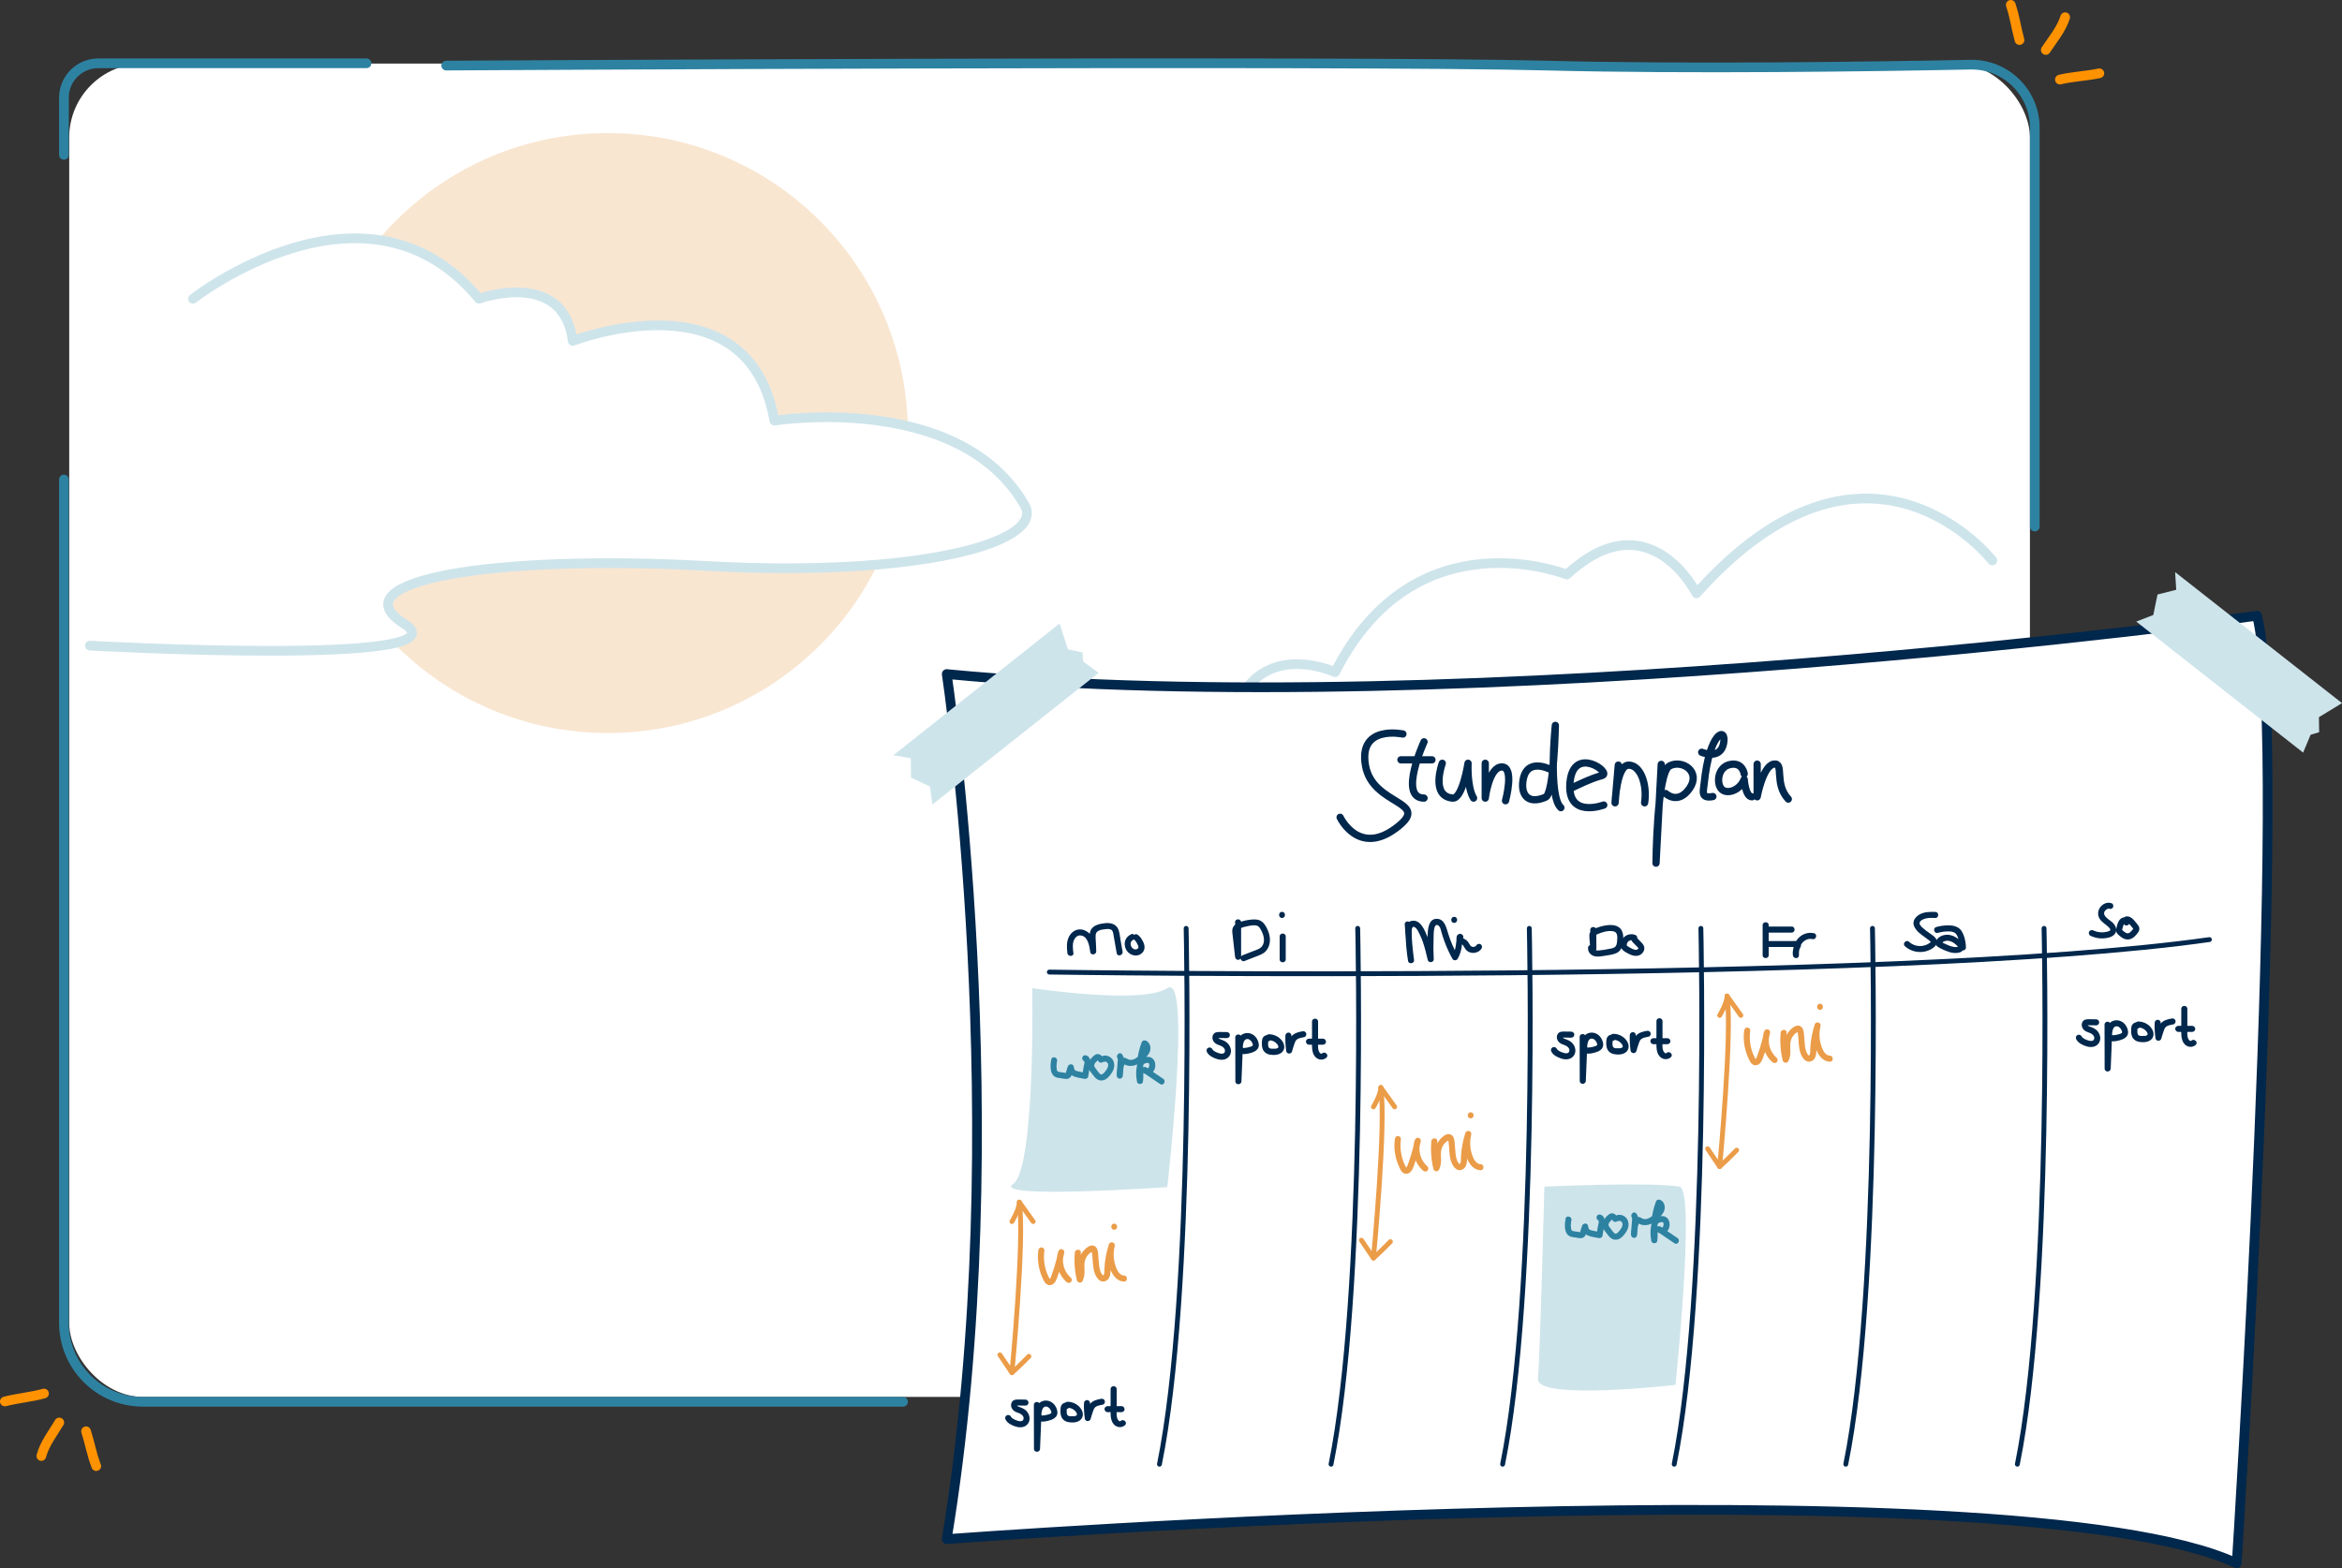 <svg xmlns="http://www.w3.org/2000/svg" id="Ebene_2" data-name="Ebene 2" viewBox="0 0 482.78 323.29"><rect x="0" y="0" width="482.78" height="323.29" fill="#333333" stroke="none"/><g id="Layer_2" data-name="Layer 2"><g><rect x="14.27" y="13.11" width="404.18" height="274.89" rx="15.24" ry="15.24" style="fill: #fff;"></rect><path d="m410.7,115.56s-25.59-32.86-60.99,6.77c0,0-9.75-19.55-26.72-3.87,0,0-31.21-12.56-47.76,20.11,0,0-18.5-8.53-22.04,13.24,0,0-19.89-2.29-22.18,12.12" style="fill: #fff; stroke: #cee4eb; stroke-linecap: round; stroke-linejoin: round; stroke-width: 2px;"></path><g><path d="m91.98,13.52s185.69-1.08,226.8,0c29.12.76,67.49.21,87.4-.19,7.29-.14,13.27,5.73,13.27,13.02v82.21" style="fill: none; stroke: #2e82a1; stroke-linecap: round; stroke-linejoin: round; stroke-width: 2px;"></path><path d="m13.18,98.85v173.88c0,8.98,7.28,16.27,16.27,16.27h156.7" style="fill: none; stroke: #2e82a1; stroke-linecap: round; stroke-linejoin: round; stroke-width: 2px;"></path><path d="m13.18,31.93v-11.79c0-3.92,3.18-7.09,7.09-7.09h55.28" style="fill: none; stroke: #2e82a1; stroke-linecap: round; stroke-linejoin: round; stroke-width: 2px;"></path></g><g><path id="ac6dee0c-74e3-485f-bdf4-d7b171966883" d="m432.76,15.11c-2.69.57-5.44.66-8.13,1.29" style="fill: #fff; stroke: #ff9200; stroke-linecap: round; stroke-linejoin: round; stroke-width: 2px;"></path><path id="f4729932-f2eb-4c0b-a611-5980280ce18b" d="m425.71,3.55c-.77,2.49-2.56,4.58-3.99,6.75" style="fill: #fff; stroke: #ff9200; stroke-linecap: round; stroke-linejoin: round; stroke-width: 2px;"></path><path id="b9f22aa4-f6a3-4bb4-af77-755dc227387d" d="m414.5,1c.88,2.67,1,4.29,1.8,7.26" style="fill: #fff; stroke: #ff9200; stroke-linecap: round; stroke-linejoin: round; stroke-width: 2px;"></path></g><g><path id="ac6dee0c-74e3-485f-bdf4-d7b171966883-2" data-name="ac6dee0c-74e3-485f-bdf4-d7b171966883" d="m1,288.93c2.67-.68,5.4-.89,8.07-1.63" style="fill: #fff; stroke: #ff9200; stroke-linecap: round; stroke-linejoin: round; stroke-width: 2px;"></path><path id="f4729932-f2eb-4c0b-a611-5980280ce18b-2" data-name="f4729932-f2eb-4c0b-a611-5980280ce18b" d="m8.52,300.18c.67-2.52,2.37-4.69,3.7-6.91" style="fill: #fff; stroke: #ff9200; stroke-linecap: round; stroke-linejoin: round; stroke-width: 2px;"></path><path id="b9f22aa4-f6a3-4bb4-af77-755dc227387d-2" data-name="b9f22aa4-f6a3-4bb4-af77-755dc227387d" d="m19.84,302.26c-.99-2.63-1.18-4.24-2.1-7.18" style="fill: #fff; stroke: #ff9200; stroke-linecap: round; stroke-linejoin: round; stroke-width: 2px;"></path></g><circle cx="125.3" cy="89.28" r="61.85" style="fill: #eb9c49; opacity: .25;"></circle><path d="m39.79,61.59s35.76-28.03,58.95,0c0,0,17.4-6.28,19.33,8.7,0,0,36.24-14.01,41.56,16.43,0,0,38.03-6.05,51.58,17.4,4.47,7.73-22.11,14.98-65.6,12.56s-76.35,3.01-62.34,11.89c14.01,8.89-64.75,4.54-64.75,4.54" style="fill: #fff; stroke: #cee4eb; stroke-linecap: round; stroke-linejoin: round; stroke-width: 2px;"></path><g><path d="m195.16,138.96s14.04,93.35,0,178.35c0,0,219.69-16.46,265.91,4.99,0,0,10.92-168.46,4.2-195.35,0,0-162.9,22.35-270.11,12.02Z" style="fill: #fff; stroke: #00274c; stroke-linecap: round; stroke-linejoin: round; stroke-width: 2px;"></path><path d="m317.03,284.25c-.45,4.59,28.35,1.27,28.35,1.27,0,0,4.22-40.32.82-40.88-6.03-1-27.84,0-27.84,0,0,0-.91,35.26-1.33,39.62Z" style="fill: #cee4eb;"></path><path d="m208.83,244.1c-4.65,3.17,31.79.65,31.79.65,0,0,5.12-44.47,0-41.03s-27.84,0-27.84,0c0,0,.7,37.21-3.95,40.38Z" style="fill: #cee4eb;"></path><polygon points="226.48 138.72 192.2 165.87 191.69 162.15 187.8 160.32 187.74 156.33 184.15 155.71 218.42 128.55 220.14 133.86 223.15 134.52 223.27 136.37 226.48 138.72" style="fill: #cee4eb;"></polygon><polygon points="474.77 155.16 440.37 128.15 443.88 126.79 444.75 122.57 448.61 121.59 448.38 117.95 482.78 144.96 478.02 147.86 478.07 150.95 476.3 151.49 474.77 155.16" style="fill: #cee4eb;"></polygon><g><path d="m289.2,151.33s-9.21-1.97-7.72,6.5,13.95,7.22,6.23,12.95c-7.72,5.73-11.46-2.28-11.46-2.28" style="fill: none; stroke: #00274c; stroke-linecap: round; stroke-linejoin: round; stroke-width: 1.5px;"></path><path d="m293.55,152.94s-5.35,11.6,0,11.6" style="fill: none; stroke: #00274c; stroke-linecap: round; stroke-linejoin: round; stroke-width: 1.5px;"></path><line x1="288.79" y1="156.65" x2="295.18" y2="156.65" style="fill: none; stroke: #00274c; stroke-linecap: round; stroke-linejoin: round; stroke-width: 1.5px;"></line><path d="m297.31,157.36s-2.51,6.8,2.15,7.18c2.03.16,3.16-7.18,3.16-7.18,0,0-.25,4.87,1.14,7.18" style="fill: none; stroke: #00274c; stroke-linecap: round; stroke-linejoin: round; stroke-width: 1.5px;"></path><path d="m306.17,157.36v7.18s.76-6.42,3.42-6.42.76,6.96.76,6.96" style="fill: none; stroke: #00274c; stroke-linecap: round; stroke-linejoin: round; stroke-width: 1.5px;"></path><path d="m320.06,158.84s-5.02-2.91-6.03,1.66c-.66,2.98.65,5.54,4.56,3.86,1.77-.76,2.03-14.81,2.03-14.81,0,0-1.52,14.56,1.14,16.96" style="fill: none; stroke: #00274c; stroke-linecap: round; stroke-linejoin: round; stroke-width: 1.5px;"></path><path d="m324.01,162.43s4.06-2.03,6.22-2.54-5.82-6.33-6.58,1.33c-.76,7.66,6.95,4.75,6.95,4.75" style="fill: none; stroke: #00274c; stroke-linecap: round; stroke-linejoin: round; stroke-width: 1.5px;"></path><path d="m333.6,157.74l-.67,7.77s.33-7.68,2.75-7.76,3.92,3.83,3.34,7.76" style="fill: none; stroke: #00274c; stroke-linecap: round; stroke-linejoin: round; stroke-width: 1.5px;"></path><path d="m342.45,157.59l-1.08,20.36s.17-18.6,2.75-20.02c2.59-1.42,6.59,1.13,4.17,4.61-2.42,3.48-4.92,1.06-4.92,1.06" style="fill: none; stroke: #00274c; stroke-linecap: round; stroke-linejoin: round; stroke-width: 1.5px;"></path><path d="m350.79,155.09s3.84,1.67,4.51-1.84-2.92-2.45-4,8.28c-.17,1.64-.75,3.16,1.79,2.69" style="fill: none; stroke: #00274c; stroke-linecap: round; stroke-linejoin: round; stroke-width: 1.5px;"></path><path d="m359.55,159.54s-.33-2.47-2.92-1.92-2.84,3.9-1.75,5.06,3.75.33,4.67-2c0,0,.25,3.59,1.59,3.59" style="fill: none; stroke: #00274c; stroke-linecap: round; stroke-linejoin: round; stroke-width: 1.5px;"></path><path d="m362.22,157.54v6.73s1.17-6.37,3.42-6.73,0,3.99,3,7.2" style="fill: none; stroke: #00274c; stroke-linecap: round; stroke-linejoin: round; stroke-width: 1.5px;"></path></g><path d="m216.31,200.41s173.21,2.65,239.14-6.7" style="fill: none; stroke: #00274c; stroke-linecap: round; stroke-linejoin: round;"></path><path d="m244.51,191.4s1.74,74.7-5.5,110.47" style="fill: none; stroke: #00274c; stroke-linecap: round; stroke-linejoin: round;"></path><path d="m279.88,191.4s1.74,74.7-5.5,110.47" style="fill: none; stroke: #00274c; stroke-linecap: round; stroke-linejoin: round;"></path><path d="m315.25,191.4s1.74,74.7-5.5,110.47" style="fill: none; stroke: #00274c; stroke-linecap: round; stroke-linejoin: round;"></path><path d="m350.62,191.4s1.74,74.7-5.5,110.47" style="fill: none; stroke: #00274c; stroke-linecap: round; stroke-linejoin: round;"></path><path d="m385.99,191.4s1.74,74.7-5.5,110.47" style="fill: none; stroke: #00274c; stroke-linecap: round; stroke-linejoin: round;"></path><path d="m421.36,191.4s1.74,74.7-5.5,110.47" style="fill: none; stroke: #00274c; stroke-linecap: round; stroke-linejoin: round;"></path><g><path d="m221.27,196.48c-.1-.83-.24-1.77.08-2.58.22-.55.69-1.08,1.32-1.05,1.62.07,1.91,2.25,2.08,3.46.1.7,1.25.53,1.23-.17-.02-.58-.04-1.16-.07-1.74s-.1-1.15-.04-1.71c.09-.92,1.28-1.05,2.03-1.13.37-.04.83-.07,1.16.12.4.23.43.8.5,1.2.21,1.21.43,2.42.64,3.64.14.79,1.34.46,1.21-.33s-.27-1.53-.41-2.3c-.12-.71-.18-1.47-.41-2.15-.42-1.24-1.64-1.55-2.83-1.41-1.1.13-2.45.39-2.95,1.52-.26.59-.19,1.25-.17,1.88.03.81.06,1.61.09,2.42l1.23-.17c-.15-1.07-.33-2.19-.99-3.08-.56-.75-1.47-1.33-2.43-1.29s-1.74.66-2.17,1.48c-.55,1.06-.47,2.25-.34,3.39.09.79,1.34.8,1.25,0h0Z" style="fill: #00274c;"></path><path d="m233.25,192.6c-.7.28-1.25.87-1.37,1.64s.15,1.64.76,2.17,1.45.76,2.22.44c.36-.15.67-.42.86-.75.22-.38.26-.82.17-1.25s-.31-.83-.52-1.19c-.23-.39-.52-.72-.89-.97-.27-.19-.71-.06-.86.22-.17.32-.06.66.22.86.1.07.01,0,0,0,.03.02.05.04.08.07.04.04.08.08.12.12s.08.09.11.13c-.09-.11.05.07.06.1.14.22.25.46.37.69.04.09-.03-.08,0,0,.01.04.03.07.04.11.02.06.03.13.05.19,0,.03,0,.11,0,0,0,.03,0,.06,0,.08,0,.02,0,.14,0,.05s0,.03-.01.05c0,.01-.03.08-.03.08,0,0,.05-.11.02-.05,0,0-.08.13-.08.13,0-.02.08-.09.02-.02-.02.02-.04.04-.06.07,0,0-.07.06-.07.06,0,0,.11-.07.02-.02-.01,0-.16.09-.16.09,0,0,.15-.05.02-.01-.02,0-.04.01-.06.02-.03,0-.06.01-.09.02-.07.02.05-.01.05,0,0,.01-.21,0-.22,0-.02,0-.12-.02-.04,0s0,0-.01,0c-.06-.02-.13-.03-.19-.05-.01,0-.09-.04-.02,0,.08.03-.02-.01-.04-.02-.07-.03-.13-.07-.19-.12-.01,0-.07-.06-.02-.01.06.05-.02-.02-.03-.03-.04-.04-.08-.08-.12-.12-.02-.02-.04-.05-.06-.08.02.02.07.1,0,0-.04-.06-.07-.11-.1-.17-.02-.03-.03-.06-.04-.09,0,0,.04.1.01.03-.02-.06-.04-.12-.06-.19-.01-.05-.04-.12-.04-.17,0,.02,0,.14,0,.02,0-.03,0-.07,0-.1s0-.07,0-.1c0-.01.03-.15,0-.06-.02.09,0,0,0-.03,0-.04.02-.07.03-.11,0-.02.02-.04.02-.06.02-.07-.05.11,0,0,.03-.06.06-.12.1-.18.01-.02.03-.04.04-.06.08-.12-.06.06,0,0,.05-.05.1-.1.14-.14.07-.07,0,.03-.02.01,0,0,.07-.05.07-.05.03-.02.05-.03.08-.05.03-.02.16-.07.02-.01.3-.12.55-.42.44-.77-.09-.29-.44-.57-.77-.44h0Z" style="fill: #00274c;"></path></g><g><path d="m254.61,190.11c0,2.38,0,4.76,0,7.13h1.25c-.17-1.4-.33-2.8-.48-4.2-.04-.33-.09-.66-.11-.99-.01-.29.06-.44.31-.59.5-.29,1.13-.43,1.7-.54s1.25-.25,1.79-.09.8.77,1.03,1.22c.47.94.73,2.23,0,3.11-.41.49-1.09.67-1.66.89-.75.29-1.51.59-2.26.88-.31.12-.53.42-.44.77.08.3.45.56.77.44.8-.31,1.6-.62,2.39-.93.71-.27,1.47-.52,2-1.08,1.06-1.11,1.08-2.78.53-4.13-.28-.69-.64-1.45-1.23-1.93-.62-.52-1.39-.56-2.16-.49-.81.07-1.62.23-2.39.51-.67.24-1.36.61-1.57,1.35-.13.46-.03.94.02,1.41s.11.97.16,1.45c.11.99.23,1.98.34,2.97.04.34.26.62.62.62.34,0,.63-.29.62-.62,0-2.38,0-4.76,0-7.13,0-.8-1.25-.81-1.25,0h0Z" style="fill: #00274c;"></path><path d="m263.79,193.07v4.72c0,.8,1.25.81,1.25,0v-4.72c0-.8-1.25-.81-1.25,0h0Z" style="fill: #00274c;"></path><path d="m264.28,189.25c.8,0,.81-1.25,0-1.25s-.81,1.25,0,1.25h0Z" style="fill: #00274c;"></path></g><g><path d="m289.58,190.59c.13,2.47.35,4.94.67,7.4l1.23-.17c-.21-1.33-.35-2.67-.42-4.02-.03-.63-.06-1.26-.05-1.89.01-.44.12-1.11.7-.71.43.29.7.93.92,1.38.27.54.5,1.1.7,1.68.41,1.2.7,2.43.99,3.66.16.68,1.27.54,1.23-.17-.08-1.45-.09-2.9-.03-4.35.02-.42-.08-3.15.89-2.65.48.25.6.94.73,1.42.18.62.37,1.23.59,1.84.46,1.26,1.02,2.48,1.67,3.66.23.41.85.4,1.08,0,.8-1.37.95-2.94,1.05-4.49.05-.8-1.2-.8-1.25,0-.09,1.33-.19,2.69-.88,3.86h1.08c-.8-1.45-1.46-2.97-1.95-4.55-.37-1.21-.74-3.07-2.38-3.06-1.49.01-1.74,1.66-1.83,2.81-.13,1.84-.14,3.68-.04,5.51l1.23-.17c-.36-1.57-.74-3.14-1.35-4.63-.48-1.17-1.23-3.1-2.76-3.13-1.67-.03-1.67,1.86-1.64,3.05.05,1.77.22,3.53.5,5.27.11.69,1.32.53,1.23-.17-.32-2.46-.54-4.92-.67-7.4-.04-.8-1.29-.81-1.25,0h0Z" style="fill: #00274c;"></path><path d="m300.7,192.62c-.37.26-.53.68-.4,1.12.11.39.42.66.78.82.08.03.15.06.23.1.03.01.23.14.12.06.06.04.1.1.15.15.05.05.05.05,0,0,.02.03.04.06.06.09.17.25.3.52.49.76.83,1.08,2.57.95,3.29-.19.17-.28.07-.7-.22-.86-.31-.16-.67-.07-.86.22-.04.06-.08.1-.01.03-.04.04-.07.08-.11.12-.02.02-.03.03-.05.05.06-.05.07-.06.03-.03-.04.01-.09.05-.12.07-.13.08.07-.01-.04.02-.04.01-.09.03-.13.04s-.09.02-.14.03c.1-.02.06,0-.02,0-.05,0-.09,0-.14,0-.05,0-.15-.04-.02,0-.09-.03-.18-.04-.27-.08.18.07-.19-.15-.04-.02-.04-.03-.07-.06-.1-.09-.03-.03-.05-.05-.07-.08.04.05.04.05.01.02-.26-.39-.47-.85-.85-1.15-.23-.18-.48-.26-.72-.4-.04-.02-.07-.04-.1-.06l.04.03c-.05-.05-.04-.04.01.02l-.02-.04c.03.08.04.09.02.02,0,.09.01.1.01.06,0-.05,0-.03,0,.06-.02.09-.08.16-.16.21.27-.19.42-.56.22-.86-.17-.27-.57-.43-.86-.22h0Z" style="fill: #00274c;"></path><path d="m299.77,190.27c.8,0,.81-1.25,0-1.25s-.81,1.25,0,1.25h0Z" style="fill: #00274c;"></path></g><g><path d="m327.82,191.73c0,1.28.01,2.57.02,3.85h1.25l-.14-1.92-.03-.41c0-.12-.06-.33-.03-.45.02-.08-.03,0-.03.01,0-.01.09-.05.11-.05.15-.06.29-.15.44-.21.89-.39,2.05-.72,3.04-.57.38.06.71.22.84.61.15.43.1.92.07,1.37-.03.37-.07.82-.31,1.13-.29.4-.92.45-1.36.54-.65.14-1.31.25-1.97.31-.27.02-.59.06-.84-.06-.09-.04-.3-.18-.29-.28.05-.33-.08-.67-.44-.77-.29-.08-.72.1-.77.44-.12.82.34,1.53,1.12,1.81.73.26,1.58.08,2.32-.03.79-.12,1.65-.23,2.38-.55.65-.29,1.07-.87,1.25-1.55.16-.61.2-1.31.16-1.94-.05-.74-.3-1.42-.92-1.86-.53-.37-1.23-.46-1.86-.44-.76.03-1.53.19-2.25.43-.8.28-1.96.63-1.95,1.66,0,.92.13,1.86.2,2.78.06.79,1.25.81,1.25,0,0-1.28-.01-2.57-.02-3.85,0-.8-1.25-.81-1.25,0h0Z" style="fill: #00274c;"></path><path d="m337.05,192.74c-.79-.31-1.79-.08-2.36.56s-.88,1.83-.21,2.53c.29.3.71.52,1.07.72.39.21.81.41,1.25.48.47.08.97.05,1.38-.21.35-.22.64-.57.74-.97.15-.56-.09-1.05-.47-1.45-.35-.37-.72-.73-1.07-1.1-.23-.23-.66-.25-.88,0s-.24.63,0,.88.49.5.74.75c.12.12.24.24.36.37.02.02.13.16.08.08.02.03.04.07.06.1-.03-.04-.02-.07,0,0,.03.13,0-.03,0-.03,0,0,0,.09,0,.09,0,0,.04-.12,0-.05-.01.02-.02.06-.03.09-.02.08.06-.09,0-.02-.01.02-.02.04-.04.06-.05.09,0,0,.01-.01-.03.03-.05.06-.08.09-.02.02-.04.03-.05.05.09-.08.04-.03,0-.01-.03.01-.06.03-.08.05-.02,0-.09.03-.01,0,.08-.03-.02,0-.04,0-.03,0-.06.01-.09.02.09-.02,0,0-.02,0-.05,0-.1,0-.16,0-.03,0-.06,0-.09,0,.1.01,0,0-.02,0-.07-.02-.14-.03-.22-.06s-.14-.05-.21-.07c-.12-.05-.05-.02-.03-.01-.05-.02-.1-.04-.15-.07-.29-.14-.57-.3-.84-.48-.06-.04-.12-.08-.18-.12.12.08-.14-.11-.03-.02,0,0-.04-.09-.02-.03.03.07,0-.04-.01-.06-.02-.06,0,0,0,.03,0-.04,0-.09,0-.13,0-.05.02-.19,0-.07.01-.07.03-.14.05-.21,0-.03.02-.05.03-.08.02-.09-.05.08,0,0,.04-.07.07-.14.12-.21,0,0,.06-.08.01-.02-.05.06.04-.05.05-.06.02-.03.05-.05.08-.07.04-.04.04-.04,0,0,.07-.05.14-.08.21-.13.05-.04-.01,0-.02,0,.04-.02.09-.03.13-.05.04-.01.07-.02.11-.03.03,0,.15-.02.02,0,.07,0,.15-.01.22,0,.04,0,.07,0,.11,0-.06,0-.07-.01,0,0,.09.02.18.05.26.08.31.12.7-.13.77-.44.08-.36-.11-.64-.44-.77h0Z" style="fill: #00274c;"></path></g><g><path d="m363.35,190.74v6.18c0,.8,1.25.81,1.25,0v-6.18c0-.8-1.25-.81-1.25,0h0Z" style="fill: #00274c;"></path><path d="m364.22,192.27h5.11c.8,0,.81-1.25,0-1.25h-5.11c-.8,0-.81,1.25,0,1.25h0Z" style="fill: #00274c;"></path><path d="m364.3,195.24h3.13c.49,0,.98,0,1.47,0h.83c.12,0,.25,0,.37,0,.09,0,.36.07.19-.02l-.29-.37c.04-.16.02-.15-.06.03-.05.1-.09.2-.13.3-.07.18-.13.35-.17.54-.09.4-.11.8-.06,1.21.09.78,1.29.82,1.25,0-.04-.88.1-1.82.68-2.53.5-.61,1.31-.97,2.1-.79s1.12-1.02.33-1.21c-1.17-.27-2.4.13-3.22,1.01-.88.94-1.2,2.25-1.14,3.52h1.25c-.04-.38-.04-.74.07-1.11.1-.33.38-.65.37-1.01-.03-.96-1.16-.8-1.82-.8h-5.15c-.8,0-.81,1.25,0,1.25h0Z" style="fill: #00274c;"></path></g><g><path d="m398.93,188.01c-1.12-.04-2.33-.03-3.32.57-.51.31-.97.78-1.12,1.37-.17.67.15,1.27.56,1.78.7.87,1.7,1.41,2.56,2.1.1.08.2.16.29.25.04.04.09.08.12.13.04.04-.02.02.01-.05-.08.15-.28.27-.42.36-.39.25-.82.4-1.27.48-.99.16-2.06-.13-2.79-.82-.59-.55-1.47.33-.88.88,1.63,1.52,4.29,1.63,6.02.21.51-.42.79-1.08.42-1.7-.31-.51-.92-.88-1.4-1.22s-.91-.64-1.32-1.02c-.27-.25-.82-.73-.66-1.15.18-.49.86-.74,1.32-.84.62-.14,1.26-.12,1.89-.09.8.03.8-1.22,0-1.25h0Z" style="fill: #00274c;"></path><path d="m399.46,192.32c.62-.17,1.26-.27,1.9-.29.5-.02,1.06-.01,1.5.22s.65.72.81,1.21c.2.61.3,1.24.32,1.88l1.07-.44c-1.12-1.24-2.49-2.48-4.29-2.12-.74.15-1.54.68-1.76,1.44-.17.62.34.94.8,1.19s.9.45,1.36.63c1.01.41,2.07.64,3.11.2.31-.13.38-.59.22-.86-.19-.32-.54-.36-.86-.22-.56.24-1.26,0-1.79-.19-.31-.11-.61-.24-.9-.38-.17-.08-.34-.17-.51-.26-.08-.05-.17-.09-.25-.14l-.08-.05c-.09-.06-.08-.04.05.05l.09.32c0,.07-.06.09.01-.02,0-.01.07-.1.05-.08.02-.03.12-.13.18-.18-.03.02.13-.08.18-.11.09-.05.08-.05.2-.08.37-.12.7-.12,1.07-.02.93.25,1.63,1.07,2.25,1.76.36.4,1.08.09,1.07-.44-.02-.8-.15-1.6-.41-2.35-.25-.71-.59-1.39-1.27-1.78-.6-.35-1.32-.44-2-.43-.82,0-1.64.12-2.43.34s-.45,1.41.33,1.21h0Z" style="fill: #00274c;"></path></g><g><path d="m435.34,186.25c-.85-.36-1.78.02-2.34.72s-.68,1.66-.17,2.46c.46.73,1.22,1.11,1.83,1.7.13.13.44.43.35.63-.11.24-.64.32-.86.37-.87.2-1.82.08-2.62-.3-.3-.15-.68-.08-.86.22-.16.27-.08.71.22.86.79.38,1.66.59,2.54.56.8-.03,1.84-.19,2.42-.8.72-.76.34-1.78-.32-2.43-.54-.53-1.39-.89-1.72-1.61-.13-.28-.09-.57.09-.82.11-.15.27-.28.43-.37.08-.04.28-.16.37-.12.31.13.67.09.86-.22.15-.26.09-.72-.22-.86h0Z" style="fill: #00274c;"></path><path d="m438.96,190.39c.05-.33,0-.62-.22-.87-.2-.22-.47-.34-.76-.37-.53-.05-.99.32-1.23.77-.23.42-.37.9-.46,1.36-.06.28-.11.57-.02.85s.29.48.51.67c.38.34.79.66,1.28.81s1.02.08,1.47-.17c.4-.22.72-.56.99-.91.17-.22.34-.42.43-.69.11-.32.06-.66-.11-.95-.14-.25-.35-.46-.53-.68s-.34-.44-.54-.64c-.42-.45-.98-.75-1.61-.61-.32.07-.54.46-.44.77.11.33.43.52.77.44.13-.03,0,0-.01,0,.11.03,0,0-.02-.01.03,0,.07.02.1.02-.09-.01-.06-.03,0,0,.06.03.12.07.18.11-.02-.02-.08-.07,0,0,.03.03.07.06.1.1.25.25.46.53.68.8.06.07.12.14.18.22.01.02.06.09,0,0,.02.03.04.06.06.09.02.03.04.1,0,0-.01-.04.02-.1,0,0,0,0,.01-.13.03-.11,0,.01-.06.11-.07.12-.02.03-.04.06-.06.09-.05.08.06-.07,0,0-.05.06-.09.11-.14.17-.1.12-.21.24-.32.34-.03.03-.18.15-.08.08-.06.04-.12.08-.18.12-.03.02-.06.03-.09.05s-.1.03,0,0c-.03,0-.07.02-.1.03-.02,0-.16.04-.07.02.07-.01-.1,0-.14,0-.12,0-.03,0,0,0-.04,0-.07-.01-.11-.02-.03,0-.22-.09-.11-.03-.09-.04-.17-.09-.25-.14-.07-.04-.13-.09-.19-.13.09.07-.08-.07-.1-.08-.11-.1-.22-.2-.33-.3s0,0,0,0c-.04,0-.03-.08,0,.01.03.1.01.03,0,0,.01.08,0,.04,0,0,.04-.19.08-.38.14-.57s.12-.36.19-.54c-.05.13.03-.07.05-.1.02-.03.04-.06.05-.09.03-.06-.07.07,0-.01.02-.02.05-.04.07-.07-.12.13,0-.04.03,0,0,0-.1.03-.11.03-.11.03.04-.02.04,0,0,.01-.14-.03-.04,0-.08-.03-.09-.04-.05-.02.04.02.03.01-.04-.04.04.03.04.07-.02-.04-.05-.08-.04-.17-.02-.25-.05.32.08.69.44.77.3.07.71-.09.77-.44h0Z" style="fill: #00274c;"></path></g><g><path d="m208.6,251.84s1.52-2.47,1.52-3.99l2.85,3.99" style="fill: none; stroke: #eb9c48; stroke-linecap: round; stroke-linejoin: round;"></path><path d="m206.12,279.33l2.48,3.68s2.66-27.75,1.52-35.17" style="fill: none; stroke: #eb9c48; stroke-linecap: round; stroke-linejoin: round;"></path><path d="m212.1,279.63s-2,2.05-3.5,3.38" style="fill: none; stroke: #eb9c48; stroke-linecap: round; stroke-linejoin: round;"></path></g><g><path d="m216.72,218.42c-.28,1.34-.38,3.51,1.38,3.79.37.06.75.11,1.13.17.4.06.81.14,1.18-.09.29-.19.45-.49.55-.81.14-.42.25-.85.38-1.28h-1.21c.15.72.44,1.37,1.15,1.68s1.52.39,2.26.54c.3.06.71-.09.77-.44.14-.8.28-1.6.41-2.4.12-.72.08-1.61-.69-1.95-.31-.14-.67-.09-.86.22-.16.27-.09.72.22.86.33.15.05.93,0,1.18-.1.59-.2,1.17-.3,1.76l.77-.44c-.6-.13-1.22-.23-1.81-.38-.17-.05-.36-.09-.48-.23-.16-.18-.19-.5-.24-.73-.13-.63-1.04-.56-1.21,0-.13.45-.34.93-.42,1.38.11-.04.12-.06.03-.05-.04,0-.08,0-.13-.01-.13-.02-.25-.04-.38-.06-.27-.04-.54-.08-.81-.12-.17-.03-.33-.03-.44-.18-.09-.12-.12-.3-.14-.44-.08-.54-.03-1.11.08-1.64.16-.78-1.04-1.12-1.21-.33h0Z" style="fill: #2e82a1;"></path><path d="m227.48,218.18c-.3-.5-.8-.99-1.44-.84-.29.07-.51.27-.73.47s-.4.41-.57.64c-.34.47-.52,1.07-.39,1.65.12.53.53.96.85,1.38s.6.84,1.05,1.08c.54.29,1.16.26,1.68-.05.46-.28.8-.7,1.11-1.13s.55-.9.63-1.42c.1-.65-.08-1.34-.57-1.81s-1.17-.64-1.81-.45c-.32.1-.53.44-.44.77s.44.53.77.44c.04-.01.08-.03.12-.03-.03,0-.1,0,.03,0,.04,0,.09,0,.13,0-.02,0-.08-.01,0,0,.04,0,.08.02.12.03.1.03-.06-.04.03.01.03.02.06.03.08.05.15.09-.02-.03.05.04.2.18.26.36.26.64,0,.11,0,.08,0,.04,0,.04-.02.09-.03.13-.02.09-.05.18-.08.26,0-.01.02-.06,0,.01-.02.04-.04.08-.06.13-.05.09-.1.19-.16.28-.19.3-.35.51-.61.76-.12.11-.15.14-.32.23.08-.04-.08.02-.11.03-.1.02.08,0-.02,0-.04,0-.14-.02-.05,0-.04,0-.08-.02-.11-.03.01,0,.08.04.01,0-.04-.02-.07-.04-.1-.06-.09-.05.06.05-.02-.01-.13-.11-.24-.23-.34-.36-.07-.08.05.06-.02-.02-.02-.02-.04-.05-.05-.07-.06-.08-.12-.17-.18-.25-.12-.17-.25-.33-.37-.5-.06-.08-.11-.15-.16-.23-.02-.03-.04-.06-.05-.09-.05-.1.02.06-.02-.04-.04-.11-.03-.22,0-.35.09-.31.33-.56.61-.82.03-.03.07-.06.1-.1.03-.03.1-.07.09-.08,0,0-.03.02-.04.02-.07,0-.09,0-.16-.02.02,0,.06.06.03.02-.04-.05.06.06.07.08.09.09.03.04.02.02.04.05.07.1.1.16.17.29.56.4.86.22s.4-.56.22-.86h0Z" style="fill: #2e82a1;"></path><path d="m230.36,218.22c.11.13.06.41.05.56-.02.32-.05.64-.08.96-.05.68-.11,1.35-.16,2.03h1.25c-.03-.48-.01-.96.1-1.44.05-.22.12-.45.2-.66.04-.09.08-.18.12-.27.1-.21.13-.17,0-.12h-.33c.16.02.3.17.46.24.17.08.34.14.52.18.41.08.83.07,1.24-.02.8-.18,1.49-.7,2.07-1.26s1.17-1.17,1.32-1.96c.14-.73-.16-1.57-.87-1.9-.39-.18-.77-.03-.92.37-.47,1.23-.76,2.51-.89,3.82-.06.64-.08,1.28-.06,1.92.02.68.1,1.37,0,2.05h1.21c-.13-.64-.17-1.28-.11-1.93.03-.38.07-1.36.48-1.52.2-.08.53-.18.74-.12.2.06.22.26.22.44,0,.23-.21.94-.5.56l-.76.98c1.17.79,2.33,1.58,3.5,2.37.67.45,1.29-.63.63-1.08-1.17-.79-2.33-1.58-3.5-2.37-.26-.17-.63-.07-.81.16-.21.27-.15.57.05.82.68.87,2,.44,2.42-.45.45-.95.2-2.38-.96-2.65-.49-.11-1.07.01-1.54.19-.56.21-.8.64-.96,1.19-.35,1.22-.36,2.5-.1,3.73.12.58,1.11.61,1.21,0,.21-1.32-.02-2.66.08-3.98s.41-2.58.88-3.8l-.92.37c.81.38-.22,1.42-.55,1.75-.58.58-1.33,1.24-2.22,1.12-.41-.06-.67-.41-1.08-.43-.48-.03-.79.31-.99.71-.46.93-.66,1.97-.59,3,.05.81,1.19.8,1.25,0,.07-.84.14-1.69.2-2.53.06-.7.09-1.33-.38-1.91-.51-.62-1.39.27-.88.88h0Z" style="fill: #2e82a1;"></path></g><g><path d="m354.49,209.34s1.52-2.47,1.52-3.99l2.85,3.99" style="fill: none; stroke: #eb9c48; stroke-linecap: round; stroke-linejoin: round;"></path><path d="m352.01,236.83l2.48,3.68s2.66-27.75,1.52-35.17" style="fill: none; stroke: #eb9c48; stroke-linecap: round; stroke-linejoin: round;"></path><path d="m357.99,237.13s-2,2.05-3.5,3.38" style="fill: none; stroke: #eb9c48; stroke-linecap: round; stroke-linejoin: round;"></path></g><g><path d="m283.12,228.2s1.52-2.47,1.52-3.99l2.85,3.99" style="fill: none; stroke: #eb9c48; stroke-linecap: round; stroke-linejoin: round;"></path><path d="m280.64,255.69l2.48,3.68s2.66-27.75,1.52-35.17" style="fill: none; stroke: #eb9c48; stroke-linecap: round; stroke-linejoin: round;"></path><path d="m286.62,255.99s-2,2.05-3.5,3.38" style="fill: none; stroke: #eb9c48; stroke-linecap: round; stroke-linejoin: round;"></path></g><g><path d="m322.74,251.25c-.28,1.34-.38,3.51,1.38,3.79.37.06.75.11,1.13.17.4.06.81.14,1.18-.09.29-.19.45-.49.55-.81.14-.42.25-.85.38-1.28h-1.21c.15.72.44,1.37,1.15,1.68s1.52.39,2.26.54c.3.06.71-.09.77-.44.14-.8.28-1.6.41-2.4.12-.72.08-1.61-.69-1.95-.31-.14-.67-.09-.86.22-.16.27-.09.72.22.86.33.15.05.93,0,1.18-.1.59-.2,1.17-.3,1.76l.77-.44c-.6-.13-1.22-.23-1.81-.38-.17-.05-.36-.09-.48-.23-.16-.18-.19-.5-.24-.73-.13-.63-1.04-.56-1.21,0-.13.45-.34.93-.42,1.38.11-.04.12-.06.03-.05-.04,0-.08,0-.13-.01-.13-.02-.25-.04-.38-.06-.27-.04-.54-.08-.81-.12-.17-.03-.33-.03-.44-.18-.09-.12-.12-.3-.14-.44-.08-.54-.03-1.11.08-1.64.16-.78-1.04-1.12-1.21-.33h0Z" style="fill: #2e82a1;"></path><path d="m333.5,251.01c-.3-.5-.8-.99-1.44-.84-.29.07-.51.27-.73.47s-.4.41-.57.64c-.34.47-.52,1.07-.39,1.65.12.53.53.96.85,1.38s.6.84,1.05,1.08c.54.29,1.16.26,1.68-.05.46-.28.8-.7,1.11-1.13s.55-.9.63-1.42c.1-.65-.08-1.34-.57-1.81s-1.17-.64-1.81-.45c-.32.1-.53.44-.44.77s.44.53.77.44c.04-.01.08-.03.12-.03-.03,0-.1,0,.03,0,.04,0,.09,0,.13,0-.02,0-.08-.01,0,0,.04,0,.08.02.12.03.1.03-.06-.04.03.01.03.02.06.03.08.05.15.09-.02-.03.05.04.2.18.26.36.26.64,0,.11,0,.08,0,.04,0,.04-.02.09-.03.13-.02.09-.05.18-.08.26,0-.01.02-.06,0,.01-.02.04-.04.08-.06.13-.05.09-.1.19-.16.28-.19.3-.35.51-.61.76-.12.11-.15.14-.32.23.08-.04-.08.02-.11.03-.1.02.08,0-.02,0-.04,0-.14-.02-.05,0-.04,0-.08-.02-.11-.03.01,0,.08.04.01,0-.04-.02-.07-.04-.1-.06-.09-.05.06.05-.02-.01-.13-.11-.24-.23-.34-.36-.07-.08.05.06-.02-.02-.02-.02-.04-.05-.05-.07-.06-.08-.12-.17-.18-.25-.12-.17-.25-.33-.37-.5-.06-.08-.11-.15-.16-.23-.02-.03-.04-.06-.05-.09-.05-.1.02.06-.02-.04-.04-.11-.03-.22,0-.35.09-.31.33-.56.61-.82.03-.03.07-.06.1-.1.03-.03.1-.07.09-.08,0,0-.03.02-.04.02-.07,0-.09,0-.16-.02.02,0,.06.06.03.02-.04-.05.06.06.07.08.09.09.03.04.02.02.04.05.07.1.1.16.17.29.56.4.86.22s.4-.56.22-.86h0Z" style="fill: #2e82a1;"></path><path d="m336.38,251.05c.11.13.06.41.05.56-.02.32-.05.64-.08.96-.05.68-.11,1.35-.16,2.03h1.25c-.03-.48-.01-.96.1-1.44.05-.22.12-.45.2-.66.04-.09.08-.18.12-.27.1-.21.13-.17,0-.12h-.33c.16.02.3.17.46.24.17.08.34.14.52.18.41.08.83.07,1.24-.02.8-.18,1.49-.7,2.07-1.26s1.17-1.17,1.32-1.96c.14-.73-.16-1.57-.87-1.9-.39-.18-.77-.03-.92.37-.47,1.23-.76,2.51-.89,3.82-.06.64-.08,1.28-.06,1.92.02.68.1,1.37,0,2.05h1.21c-.13-.64-.17-1.28-.11-1.93.03-.38.07-1.36.48-1.52.2-.08.53-.18.74-.12.2.06.22.26.22.44,0,.23-.21.94-.5.56l-.76.98c1.17.79,2.33,1.58,3.5,2.37.67.45,1.29-.63.63-1.08-1.17-.79-2.33-1.58-3.5-2.37-.26-.17-.63-.07-.81.16-.21.27-.15.57.05.82.68.87,2,.44,2.42-.45.45-.95.2-2.38-.96-2.65-.49-.11-1.07.01-1.54.19-.56.21-.8.64-.96,1.19-.35,1.22-.36,2.5-.1,3.73.12.58,1.11.61,1.21,0,.21-1.32-.02-2.66.08-3.98s.41-2.58.88-3.8l-.92.37c.81.38-.22,1.42-.55,1.75-.58.58-1.33,1.24-2.22,1.12-.41-.06-.67-.41-1.08-.43-.48-.03-.79.31-.99.71-.46.93-.66,1.97-.59,3,.05.81,1.19.8,1.25,0,.07-.84.14-1.69.2-2.53.06-.7.09-1.33-.38-1.91-.51-.62-1.39.27-.88.88h0Z" style="fill: #2e82a1;"></path></g><g><path d="m214.04,257.77c-.27,2.01.08,4.08.96,5.91.2.41.41.88.82,1.12.46.27,1.02.17,1.41-.18.35-.32.53-.77.69-1.2.19-.5.36-1.01.53-1.52.38-1.18.68-2.38.93-3.6.16-.79-.94-1.09-1.21-.33-.77,2.2-.07,4.83,1.71,6.35.26.22.63.25.88,0,.22-.22.26-.66,0-.88-1.46-1.25-2.02-3.31-1.39-5.13l-1.21-.33c-.23,1.13-.51,2.26-.85,3.36-.17.55-.36,1.1-.56,1.64-.08.21-.15.43-.28.62,0,.01-.14.17-.15.15.03-.02.06-.03.09-.02.06.04.07.04.02,0,0-.05-.11-.16-.13-.21-.06-.12-.12-.23-.18-.35-.11-.22-.21-.45-.3-.68-.19-.5-.34-1.01-.44-1.53-.21-1.04-.23-2.12-.09-3.17.04-.34-.32-.62-.62-.62-.37,0-.58.29-.62.62h0Z" style="fill: #eb9c48;"></path><path d="m221.57,258.24c-.18,1.93-.03,3.86.43,5.74.13.51.89.63,1.14.15.34-.66.44-1.35.43-2.09s-.1-1.45.08-2.14c.16-.62.53-1.17,1.03-1.57.09-.07.33-.16.39-.25.09-.16-.06.02-.06-.13,0,.05.05.18.06.21.08.34.1.69.13,1.04.11,1.38.1,2.88.86,4.1.38.61.99,1.09,1.75.84s1.03-.99,1.09-1.7c.08-.94.07-1.86.22-2.79s.38-1.86.67-2.77l-1.21-.33c-.39,1.61-.35,3.32.21,4.89.47,1.33,1.36,2.72,2.92,2.78.8.03.8-1.22,0-1.25-1.09-.04-1.62-1.46-1.86-2.33-.35-1.23-.36-2.51-.06-3.75.19-.78-.96-1.1-1.21-.33-.5,1.55-.81,3.16-.9,4.79-.02.36,0,.74-.04,1.1-.04.29-.17.69-.43.35-.41-.53-.56-1.26-.64-1.91-.08-.68-.1-1.37-.17-2.06-.06-.61-.09-1.46-.64-1.85-1.15-.82-2.67,1.01-3.08,1.93-.32.7-.4,1.44-.39,2.2s.14,1.67-.24,2.4l1.14.15c-.44-1.78-.56-3.59-.39-5.41.08-.8-1.17-.8-1.25,0h0Z" style="fill: #eb9c48;"></path><path d="m229.68,253.53c.8,0,.81-1.25,0-1.25s-.81,1.25,0,1.25h0Z" style="fill: #eb9c48;"></path></g><g><path d="m359.54,212.44c-.27,2.01.08,4.08.96,5.91.2.41.41.88.82,1.12.46.27,1.02.17,1.41-.18.35-.32.53-.77.69-1.2.19-.5.36-1.01.53-1.52.38-1.18.68-2.38.93-3.6.16-.79-.94-1.09-1.21-.33-.77,2.2-.07,4.83,1.71,6.35.26.22.63.25.88,0,.22-.22.26-.66,0-.88-1.46-1.25-2.02-3.31-1.39-5.13l-1.21-.33c-.23,1.13-.51,2.26-.85,3.36-.17.55-.36,1.1-.56,1.64-.08.21-.15.43-.28.62,0,.01-.14.17-.15.15.03-.02.06-.03.09-.02.06.04.07.04.02,0,0-.05-.11-.16-.13-.21-.06-.12-.12-.23-.18-.35-.11-.22-.21-.45-.3-.68-.19-.5-.34-1.01-.44-1.53-.21-1.04-.23-2.12-.09-3.17.04-.34-.32-.62-.62-.62-.37,0-.58.29-.62.62h0Z" style="fill: #eb9c48;"></path><path d="m367.07,212.91c-.18,1.93-.03,3.86.43,5.74.13.51.89.63,1.14.15.34-.66.44-1.35.43-2.09s-.1-1.45.08-2.14c.16-.62.53-1.17,1.03-1.57.09-.07.33-.16.39-.25.09-.16-.06.02-.06-.13,0,.05.05.18.06.21.08.34.1.69.13,1.04.11,1.38.1,2.88.86,4.1.38.61.99,1.09,1.75.84s1.03-.99,1.09-1.7c.08-.94.07-1.86.22-2.79s.38-1.86.67-2.77l-1.21-.33c-.39,1.61-.35,3.32.21,4.89.47,1.33,1.36,2.72,2.92,2.78.8.03.8-1.22,0-1.25-1.09-.04-1.62-1.46-1.86-2.33-.35-1.23-.36-2.51-.06-3.75.19-.78-.96-1.1-1.21-.33-.5,1.55-.81,3.16-.9,4.79-.02.36,0,.74-.04,1.1-.04.29-.17.69-.43.35-.41-.53-.56-1.26-.64-1.91-.08-.68-.1-1.37-.17-2.06-.06-.61-.09-1.46-.64-1.85-1.15-.82-2.67,1.01-3.08,1.93-.32.7-.4,1.44-.39,2.2s.14,1.67-.24,2.4l1.14.15c-.44-1.78-.56-3.59-.39-5.41.08-.8-1.17-.8-1.25,0h0Z" style="fill: #eb9c48;"></path><path d="m375.18,208.2c.8,0,.81-1.25,0-1.25s-.81,1.25,0,1.25h0Z" style="fill: #eb9c48;"></path></g><g><path d="m287.53,234.81c-.27,2.01.08,4.08.96,5.91.2.41.41.88.82,1.12.46.27,1.02.17,1.41-.18.35-.32.53-.77.69-1.2.19-.5.36-1.01.53-1.52.38-1.18.68-2.38.93-3.6.16-.79-.94-1.09-1.21-.33-.77,2.2-.07,4.83,1.71,6.35.26.22.63.25.88,0,.22-.22.26-.66,0-.88-1.46-1.25-2.02-3.31-1.39-5.13l-1.21-.33c-.23,1.13-.51,2.26-.85,3.36-.17.55-.36,1.1-.56,1.64-.08.21-.15.43-.28.62,0,.01-.14.17-.15.15.03-.02.06-.03.09-.02.06.04.07.04.02,0,0-.05-.11-.16-.13-.21-.06-.12-.12-.23-.18-.35-.11-.22-.21-.45-.3-.68-.19-.5-.34-1.01-.44-1.53-.21-1.04-.23-2.12-.09-3.17.04-.34-.32-.62-.62-.62-.37,0-.58.29-.62.62h0Z" style="fill: #eb9c48;"></path><path d="m295.06,235.28c-.18,1.93-.03,3.86.43,5.74.13.51.89.63,1.14.15.34-.66.44-1.35.43-2.09s-.1-1.45.08-2.14c.16-.62.53-1.17,1.03-1.57.09-.07.33-.16.39-.25.09-.16-.06.02-.06-.13,0,.05.05.18.06.21.08.34.1.69.13,1.04.11,1.38.1,2.88.86,4.1.38.61.99,1.09,1.75.84s1.03-.99,1.09-1.7c.08-.94.07-1.86.22-2.79s.38-1.86.67-2.77l-1.21-.33c-.39,1.61-.35,3.32.21,4.89.47,1.33,1.36,2.72,2.92,2.78.8.03.8-1.22,0-1.25-1.09-.04-1.62-1.46-1.86-2.33-.35-1.23-.36-2.51-.06-3.75.19-.78-.96-1.1-1.21-.33-.5,1.55-.81,3.16-.9,4.79-.02.36,0,.74-.04,1.1-.04.29-.17.69-.43.35-.41-.53-.56-1.26-.64-1.91-.08-.68-.1-1.37-.17-2.06-.06-.61-.09-1.46-.64-1.85-1.15-.82-2.67,1.01-3.08,1.93-.32.7-.4,1.44-.39,2.2s.14,1.67-.24,2.4l1.14.15c-.44-1.78-.56-3.59-.39-5.41.08-.8-1.17-.8-1.25,0h0Z" style="fill: #eb9c48;"></path><path d="m303.17,230.57c.8,0,.81-1.25,0-1.25s-.81,1.25,0,1.25h0Z" style="fill: #eb9c48;"></path></g><g><path d="m323.95,212.69l-1.49-.02c-.52,0-1.02.02-1.34.49-.22.33-.24.78-.11,1.15.16.43.49.73.9.92.21.09.42.17.63.25.03.01.23.09.15.06.1.05.19.09.28.15-.02,0,.16.11.09.06-.05-.04.05.04.06.05.07.06.14.13.2.2-.06-.06.06.1.08.13.02.04.04.07.06.11-.04-.09.02.06.02.08.01.04.02.08.03.11.04.17,0-.07,0,.04,0,.04-.02.27,0,.16-.01.08-.03.15-.06.22.05-.13-.12.18-.04.07-.02.03-.05.06-.08.08-.11.12.04-.02-.04.03-.04.03-.08.05-.13.07.03-.01.1-.03-.01,0-.04.01-.24.05-.12.04-.1.01-.2.01-.3,0-.04,0-.08,0-.12-.01.12.02-.06-.01-.08-.02-.1-.02-.21-.05-.31-.08s-.2-.07-.3-.11c-.19-.07.06.03-.05-.02-.05-.02-.09-.04-.14-.06-.2-.09-.4-.2-.57-.33-.08-.06.06.05-.02-.02-.04-.04-.09-.08-.13-.13,0-.01-.09-.11-.05-.05.02.03-.07-.12-.08-.14-.15-.3-.58-.39-.86-.22-.31.18-.38.55-.22.86.4.78,1.34,1.22,2.15,1.46.89.26,1.89.17,2.47-.63s.34-1.88-.28-2.56c-.32-.35-.73-.58-1.17-.75-.08-.03-.16-.06-.24-.09-.05-.02-.1-.04-.15-.06-.02,0-.15-.06-.06-.02-.08-.03-.15-.08-.23-.12-.18-.09.05.02-.05-.03-.02-.02-.04-.04-.06-.06.04.06.05.07.02.03-.01-.04-.04-.07-.06-.11.05.09.02.02,0-.04,0,.02,0,.13,0,.02,0-.06.03-.15,0-.02.03-.11,0,.01-.02.02.09-.1-.09.07,0-.01.01-.01-.13.09-.12.07-.04,0-.03,0,.04,0,.03,0,.06,0,.1,0,.59,0,1.18.02,1.77.02.34,0,.62-.29.62-.62s-.29-.62-.62-.62h0Z" style="fill: #00274c;"></path><path d="m325.63,213.79c0,3.02.01,6.03.02,9.05,0,.81,1.22.8,1.25,0l.17-4.08.08-2.08c.02-.52,0-1.06.12-1.58.08-.38.23-.84.65-.95.49-.13.93.24,1.14.64.09.17.26.5.16.68-.07.12-.31.19-.43.23-.32.11-.67.19-1.01.24-.15.02-.32,0-.46.04-.15.05-.07-.1-.05.05-.05-.34-.47-.51-.77-.44-.36.1-.48.44-.44.77.2,1.42,2.56.76,3.36.42.55-.24,1.02-.67,1.06-1.3s-.26-1.31-.66-1.79c-.84-1-2.45-1.13-3.27-.04-.77,1.02-.63,2.55-.68,3.75-.07,1.81-.15,3.62-.22,5.44h1.25c0-3.02-.01-6.03-.02-9.05,0-.8-1.25-.81-1.25,0h0Z" style="fill: #00274c;"></path><path d="m332.64,213.46c-.58-.37-1.27.07-1.44.66-.06.21-.07.44-.08.66-.01.19-.02.38,0,.58.03.43.12.86.37,1.22.3.41.74.66,1.23.75.82.14,1.78.13,2.46-.41.35-.28.55-.72.55-1.17,0-.51-.23-.98-.54-1.37-.63-.79-1.64-1.24-2.64-1.24-.33,0-.64.29-.62.62s.27.62.62.62c.08,0,.15,0,.23,0,.02,0,.13.01.04,0-.1-.01.07.01.07.01.15.03.3.07.45.12.03.01.06.02.1.04-.12-.05-.03-.01,0,0,.07.04.14.07.21.11s.13.08.2.12c.03.02.06.04.08.06-.12-.08.02.02.03.03.11.1.21.2.31.31.06.07-.05-.08,0,0,.02.03.04.06.06.09.02.04.05.07.07.11,0,.01.07.14.04.06-.04-.08.02.06.02.07.01.03.02.06.03.1,0,.02.03.09.02.1.02-.03,0-.11,0-.02,0,0,0,.09,0,.1v-.07s0,.05,0,.07c0,.02-.03.12,0,.04s-.03.05-.04.06c-.03.05-.07.05-.01.02l.02-.03s-.04.04-.06.06c0,0-.06.06-.06.05,0,0,.14-.08.03-.03-.02.01-.13.09-.15.08.02.01.13-.04.01,0-.03.01-.07.02-.1.03-.06.02-.13.03-.19.04-.02,0-.12.02-.03,0,.11-.02-.04,0-.05,0-.13.01-.27.01-.4.01-.06,0-.13,0-.19,0-.04,0-.09,0-.13,0-.02,0-.13-.01-.05,0,.1.01-.07-.01-.07-.01-.03,0-.07-.01-.1-.02s-.07-.02-.1-.03c-.03,0-.16-.07-.04,0-.06-.03-.12-.07-.18-.1.09.05.03.03.01,0-.03-.03-.05-.06-.08-.08-.06-.06.06.09.02.02-.01-.03-.03-.05-.05-.08-.01-.02-.05-.07-.05-.1,0,.06.04.09,0,0-.02-.07-.04-.15-.06-.22,0-.05-.05-.13,0,0-.01-.04,0-.08-.01-.12-.01-.16-.01-.32,0-.48,0-.08,0-.16.02-.24,0-.04,0-.08.01-.12,0-.12-.02.06,0-.01,0-.02.04-.11.03-.12.02.03-.1.15-.05.09.04-.04-.09.06-.11.06-.07.02-.18.01-.25-.03.28.17.7.07.86-.22.16-.31.07-.67-.22-.86h0Z" style="fill: #00274c;"></path><path d="m335.96,213.41c-.04,1.09.03,2.17.18,3.25.04.26.35.47.6.46.27-.01.53-.19.6-.46.12-.43.24-.86.39-1.28.06-.19.13-.38.2-.57.04-.11-.02.03.02-.04.02-.04.04-.09.06-.13.03-.05.05-.1.08-.15,0-.01.09-.14.05-.08-.04.05.05-.06.06-.06.03-.03.06-.06.09-.09s.06-.06.09-.08c-.1.08-.01.01.01,0,.08-.05.16-.1.24-.14.02,0,.14-.06.06-.03s.07-.02.07-.02c.34-.12.7-.19,1.06-.25.32-.06.53-.47.44-.77-.11-.35-.42-.5-.77-.44-.82.14-1.72.36-2.27,1.04-.32.4-.5.87-.66,1.35s-.3.93-.43,1.4h1.21s-.03-.2-.01-.09c0-.07-.02-.13-.02-.2-.01-.12-.03-.24-.04-.36-.02-.25-.04-.5-.06-.75-.03-.5-.03-1.01,0-1.51.01-.33-.3-.64-.62-.62-.35.02-.61.27-.62.62h0Z" style="fill: #00274c;"></path><path d="m341.46,210.51v2.74c0,.88-.04,1.78.01,2.66.04.75.24,1.55.84,2.06s1.5.54,2.11,0-.29-1.42-.88-.88c-.28.26-.61-.28-.69-.48-.22-.58-.14-1.27-.14-1.87v-4.21c0-.8-1.25-.81-1.25,0h0Z" style="fill: #00274c;"></path><path d="m340.83,215.28h2.89c.33,0,.64-.29.62-.62s-.27-.62-.62-.62h-2.89c-.33,0-.64.29-.62.62s.27.62.62.62h0Z" style="fill: #00274c;"></path></g><g><path d="m252.95,212.78l-1.49-.02c-.52,0-1.02.02-1.34.49-.22.33-.24.78-.11,1.15.16.43.49.73.9.92.21.09.42.17.63.25.03.01.23.09.15.06.1.05.19.09.28.15-.02,0,.16.11.09.06-.05-.04.05.04.06.05.07.06.14.13.2.2-.06-.06.06.1.08.13.02.04.04.07.06.11-.04-.09.02.06.02.08.01.04.02.08.03.11.04.17,0-.07,0,.04,0,.04-.02.27,0,.16-.01.08-.03.15-.06.22.05-.13-.12.18-.04.07-.02.03-.05.06-.08.08-.11.12.04-.02-.04.03-.04.03-.08.05-.13.07.03-.01.1-.03-.01,0-.04.01-.24.05-.12.04-.1.01-.2.01-.3,0-.04,0-.08,0-.12-.01.12.02-.06-.01-.08-.02-.1-.02-.21-.05-.31-.08s-.2-.07-.3-.11c-.19-.07.06.03-.05-.02-.05-.02-.09-.04-.14-.06-.2-.09-.4-.2-.57-.33-.08-.06.06.05-.02-.02-.04-.04-.09-.08-.13-.13,0-.01-.09-.11-.05-.05.02.03-.07-.12-.08-.14-.15-.3-.58-.39-.86-.22-.31.18-.38.55-.22.86.4.78,1.34,1.22,2.15,1.46.89.26,1.89.17,2.47-.63s.34-1.88-.28-2.56c-.32-.35-.73-.58-1.17-.75-.08-.03-.16-.06-.24-.09-.05-.02-.1-.04-.15-.06-.02,0-.15-.06-.06-.02-.08-.03-.15-.08-.23-.12-.18-.09.05.02-.05-.03-.02-.02-.04-.04-.06-.06.04.06.05.07.02.03-.01-.04-.04-.07-.06-.11.05.09.02.02,0-.04,0,.02,0,.13,0,.02,0-.06.03-.15,0-.02.03-.11,0,.01-.02.02.09-.1-.09.07,0-.01.01-.01-.13.09-.12.07-.04,0-.03,0,.04,0,.03,0,.06,0,.1,0,.59,0,1.18.02,1.77.02.34,0,.62-.29.62-.62s-.29-.62-.62-.62h0Z" style="fill: #00274c;"></path><path d="m254.64,213.88c0,3.02.01,6.03.02,9.05,0,.81,1.22.8,1.25,0l.17-4.08.08-2.08c.02-.52,0-1.06.12-1.58.08-.38.23-.84.65-.95.49-.13.93.24,1.14.64.09.17.26.5.16.68-.07.12-.31.19-.43.23-.32.11-.67.19-1.01.24-.15.02-.32,0-.46.04-.15.05-.07-.1-.05.05-.05-.34-.47-.51-.77-.44-.36.1-.48.44-.44.77.2,1.42,2.56.76,3.36.42.55-.24,1.02-.67,1.06-1.3s-.26-1.31-.66-1.79c-.84-1-2.45-1.13-3.27-.04-.77,1.02-.63,2.55-.68,3.75-.07,1.81-.15,3.62-.22,5.44h1.25c0-3.02-.01-6.03-.02-9.05,0-.8-1.25-.81-1.25,0h0Z" style="fill: #00274c;"></path><path d="m261.65,213.55c-.58-.37-1.27.07-1.44.66-.06.21-.07.44-.08.66-.01.19-.02.38,0,.58.03.43.12.86.37,1.22.3.41.74.66,1.23.75.82.14,1.78.13,2.46-.41.35-.28.55-.72.55-1.17,0-.51-.23-.98-.54-1.37-.63-.79-1.64-1.24-2.64-1.24-.33,0-.64.29-.62.62s.27.62.62.62c.08,0,.15,0,.23,0,.02,0,.13.01.04,0-.1-.01.07.01.07.01.15.03.3.07.45.12.03.01.06.02.1.04-.12-.05-.03-.01,0,0,.07.04.14.07.21.11s.13.08.2.12c.03.02.06.04.08.06-.12-.08.02.02.03.03.11.1.21.2.31.31.06.07-.05-.08,0,0,.02.03.04.06.06.09.02.04.05.07.07.11,0,.01.07.14.04.06-.04-.08.02.06.02.07.01.03.02.06.03.1,0,.02.03.09.02.1.02-.03,0-.11,0-.02,0,0,0,.09,0,.1v-.07s0,.05,0,.07c0,.02-.03.12,0,.04s-.03.05-.04.06c-.03.05-.07.05-.01.02l.02-.03s-.04.04-.06.06c0,0-.06.06-.06.05,0,0,.14-.08.03-.03-.02.01-.13.09-.15.08.02.01.13-.04.01,0-.03.01-.07.02-.1.03-.06.02-.13.03-.19.04-.02,0-.12.02-.03,0,.11-.02-.04,0-.05,0-.13.01-.27.01-.4.01-.06,0-.13,0-.19,0-.04,0-.09,0-.13,0-.02,0-.13-.01-.05,0,.1.01-.07-.01-.07-.01-.03,0-.07-.01-.1-.02s-.07-.02-.1-.03c-.03,0-.16-.07-.04,0-.06-.03-.12-.07-.18-.1.09.05.03.03.01,0-.03-.03-.05-.06-.08-.08-.06-.06.06.09.02.02-.01-.03-.03-.05-.05-.08-.01-.02-.05-.07-.05-.1,0,.06.04.09,0,0-.02-.07-.04-.15-.06-.22,0-.05-.05-.13,0,0-.01-.04,0-.08-.01-.12-.01-.16-.01-.32,0-.48,0-.08,0-.16.02-.24,0-.04,0-.08.01-.12,0-.12-.02.06,0-.01,0-.02.04-.11.03-.12.02.03-.1.15-.05.09.04-.04-.09.06-.11.06-.07.02-.18.01-.25-.03.28.17.7.07.86-.22.16-.31.07-.67-.22-.86h0Z" style="fill: #00274c;"></path><path d="m264.97,213.5c-.04,1.09.03,2.17.18,3.25.04.26.35.47.6.46.27-.01.53-.19.6-.46.12-.43.24-.86.39-1.28.06-.19.13-.38.2-.57.04-.11-.02.03.02-.04.02-.04.04-.09.06-.13.03-.05.05-.1.08-.15,0-.01.09-.14.05-.08-.04.05.05-.06.06-.06.03-.03.06-.06.09-.09s.06-.06.09-.08c-.1.08-.01.01.01,0,.08-.05.16-.1.24-.14.02,0,.14-.06.06-.03s.07-.02.07-.02c.34-.12.7-.19,1.06-.25.32-.06.53-.47.44-.77-.11-.35-.42-.5-.77-.44-.82.14-1.72.36-2.27,1.04-.32.4-.5.87-.66,1.35s-.3.93-.43,1.4h1.21s-.03-.2-.01-.09c0-.07-.02-.13-.02-.2-.01-.12-.03-.24-.04-.36-.02-.25-.04-.5-.06-.75-.03-.5-.03-1.01,0-1.51.01-.33-.3-.64-.62-.62-.35.02-.61.27-.62.62h0Z" style="fill: #00274c;"></path><path d="m270.46,210.6v2.74c0,.88-.04,1.78.01,2.66.04.75.24,1.55.84,2.06s1.5.54,2.11,0-.29-1.42-.88-.88c-.28.26-.61-.28-.69-.48-.22-.58-.14-1.27-.14-1.87,0-1.4,0-2.81,0-4.21,0-.8-1.25-.81-1.25,0h0Z" style="fill: #00274c;"></path><path d="m269.83,215.38h2.89c.33,0,.64-.29.62-.62s-.27-.62-.62-.62h-2.89c-.33,0-.64.29-.62.62s.27.62.62.62h0Z" style="fill: #00274c;"></path></g><g><path d="m211.44,288.55l-1.49-.02c-.52,0-1.02.02-1.34.49-.22.33-.24.78-.11,1.15.16.43.49.73.9.92.21.09.42.17.63.25.03.01.23.09.15.06.1.05.19.09.28.15-.02,0,.16.11.09.06-.05-.04.05.04.06.05.07.06.14.13.2.2-.06-.06.06.1.08.13.02.04.04.07.06.11-.04-.09.02.06.02.08.01.04.02.08.03.11.04.17,0-.07,0,.04,0,.04-.02.27,0,.16-.01.08-.03.15-.06.22.05-.13-.12.18-.04.07-.02.03-.05.06-.08.08-.11.12.04-.02-.04.03-.04.03-.08.05-.13.07.03-.01.1-.03-.01,0-.04.01-.24.05-.12.04-.1.01-.2.01-.3,0-.04,0-.08,0-.12-.01.12.02-.06-.01-.08-.02-.1-.02-.21-.05-.31-.08s-.2-.07-.3-.11c-.19-.07.06.03-.05-.02-.05-.02-.09-.04-.14-.06-.2-.09-.4-.2-.57-.33-.08-.06.06.05-.02-.02-.04-.04-.09-.08-.13-.13,0-.01-.09-.11-.05-.05.02.03-.07-.12-.08-.14-.15-.3-.58-.39-.86-.22-.31.18-.38.55-.22.86.4.78,1.34,1.22,2.15,1.46.89.26,1.89.17,2.47-.63s.34-1.88-.28-2.56c-.32-.35-.73-.58-1.17-.75-.08-.03-.16-.06-.24-.09-.05-.02-.1-.04-.15-.06-.02,0-.15-.06-.06-.02-.08-.03-.15-.08-.23-.12-.18-.09.05.02-.05-.03-.02-.02-.04-.04-.06-.06.04.06.05.07.02.03-.01-.04-.04-.07-.06-.11.05.09.02.02,0-.04,0,.02,0,.13,0,.02,0-.06.03-.15,0-.02.03-.11,0,.01-.02.02.09-.1-.09.07,0-.01.01-.01-.13.09-.12.07-.04,0-.03,0,.04,0,.03,0,.06,0,.1,0,.59,0,1.18.02,1.77.02.34,0,.62-.29.62-.62s-.29-.62-.62-.62h0Z" style="fill: #00274c;"></path><path d="m213.12,289.65c0,3.02.01,6.03.02,9.05,0,.81,1.22.8,1.25,0,.06-1.36.11-2.72.17-4.08l.08-2.08c.02-.52,0-1.06.12-1.58.08-.38.23-.84.65-.95.49-.13.93.24,1.14.64.09.17.26.5.16.68-.07.12-.31.19-.43.23-.32.11-.67.19-1.01.24-.15.02-.32,0-.46.04-.15.05-.07-.1-.05.05-.05-.34-.47-.51-.77-.44-.36.1-.48.44-.44.77.2,1.42,2.56.76,3.36.42.55-.24,1.02-.67,1.06-1.3s-.26-1.31-.66-1.79c-.84-1-2.45-1.13-3.27-.04-.77,1.02-.63,2.55-.68,3.75-.07,1.81-.15,3.62-.22,5.44h1.25c0-3.02-.01-6.03-.02-9.05,0-.8-1.25-.81-1.25,0h0Z" style="fill: #00274c;"></path><path d="m220.13,289.32c-.58-.37-1.27.07-1.44.66-.06.21-.07.44-.08.66-.01.19-.02.38,0,.58.03.43.12.86.37,1.22.3.41.74.66,1.23.75.82.14,1.78.13,2.46-.41.35-.28.55-.72.55-1.17,0-.51-.23-.98-.54-1.37-.63-.79-1.64-1.24-2.64-1.24-.33,0-.64.29-.62.62s.27.62.62.62c.08,0,.15,0,.23,0,.02,0,.13.01.04,0-.1-.01.07.01.07.01.15.03.3.07.45.12.03.01.06.02.1.04-.12-.05-.03-.01,0,0,.07.04.14.07.21.11s.13.08.2.12c.03.02.06.04.08.06-.12-.08.02.02.03.03.11.1.21.2.31.31.06.07-.05-.08,0,0,.02.03.04.06.06.09.02.04.05.07.07.11,0,.01.07.14.04.06-.04-.08.02.06.02.07.01.03.02.06.03.1,0,.02.03.09.02.1.02-.03,0-.11,0-.02,0,0,0,.09,0,.1v-.07s0,.05,0,.07c0,.02-.03.12,0,.04s-.03.05-.04.06c-.03.05-.07.05-.01.02l.02-.03s-.04.04-.06.06c0,0-.06.06-.06.05,0,0,.14-.08.03-.03-.02.01-.13.09-.15.08.02.01.13-.04.01,0-.03.01-.07.02-.1.03-.06.02-.13.03-.19.04-.02,0-.12.02-.03,0,.11-.02-.04,0-.05,0-.13.01-.27.01-.4.01-.06,0-.13,0-.19,0-.04,0-.09,0-.13,0-.02,0-.13-.01-.05,0,.1.01-.07-.01-.07-.01-.03,0-.07-.01-.1-.02s-.07-.02-.1-.03c-.03,0-.16-.07-.04,0-.06-.03-.12-.07-.18-.1.09.05.03.03.01,0-.03-.03-.05-.06-.08-.08-.06-.06.06.09.02.02-.01-.03-.03-.05-.05-.08-.01-.02-.05-.07-.05-.1,0,.06.04.09,0,0-.02-.07-.04-.15-.06-.22,0-.05-.05-.13,0,0-.01-.04,0-.08-.01-.12-.01-.16-.01-.32,0-.48,0-.08,0-.16.02-.24,0-.04,0-.08.01-.12,0-.12-.02.06,0-.01,0-.02.04-.11.03-.12.02.03-.1.15-.05.09.04-.04-.09.06-.11.06-.07.02-.18.01-.25-.03.28.17.7.07.86-.22.16-.31.07-.67-.22-.86h0Z" style="fill: #00274c;"></path><path d="m223.45,289.27c-.04,1.09.03,2.17.18,3.25.04.26.35.47.6.46.27-.01.53-.19.6-.46.12-.43.24-.86.39-1.28.06-.19.13-.38.2-.57.04-.11-.02.03.02-.04.02-.04.04-.09.06-.13.03-.05.05-.1.08-.15,0-.01.09-.14.05-.08-.04.05.05-.06.06-.06.03-.03.06-.06.09-.09s.06-.06.09-.08c-.1.08-.01.01.01,0,.08-.05.16-.1.24-.14.02,0,.14-.06.06-.03s.07-.02.07-.02c.34-.12.7-.19,1.06-.25.32-.06.53-.47.44-.77-.11-.35-.42-.5-.77-.44-.82.14-1.72.36-2.27,1.04-.32.4-.5.87-.66,1.35s-.3.93-.43,1.4h1.21s-.03-.2-.01-.09c0-.07-.02-.13-.02-.2-.01-.12-.03-.24-.04-.36-.02-.25-.04-.5-.06-.75-.03-.5-.03-1.01,0-1.51.01-.33-.3-.64-.62-.62-.35.02-.61.27-.62.62h0Z" style="fill: #00274c;"></path><path d="m228.94,286.37v2.74c0,.88-.04,1.78.01,2.66.04.75.24,1.55.84,2.06s1.5.54,2.11,0-.29-1.42-.88-.88c-.28.26-.61-.28-.69-.48-.22-.58-.14-1.27-.14-1.87,0-1.4,0-2.81,0-4.21,0-.8-1.25-.81-1.25,0h0Z" style="fill: #00274c;"></path><path d="m228.31,291.14h2.89c.33,0,.64-.29.62-.62s-.27-.62-.62-.62h-2.89c-.33,0-.64.29-.62.62s.27.62.62.62h0Z" style="fill: #00274c;"></path></g><g><path d="m432.15,210.15l-1.49-.02c-.52,0-1.02.02-1.34.49-.22.33-.24.78-.11,1.15.16.43.49.73.9.92.21.09.42.17.63.25.03.01.23.09.15.06.1.05.19.09.28.15-.02,0,.16.11.09.06-.05-.04.05.04.06.05.07.06.14.13.2.2-.06-.06.06.1.08.13.02.04.04.07.06.11-.04-.09.02.06.02.08.01.04.02.08.03.11.04.17,0-.07,0,.04,0,.04-.02.27,0,.16-.01.08-.03.15-.06.22.05-.13-.12.18-.04.07-.02.03-.05.06-.08.08-.11.12.04-.02-.04.03-.04.03-.08.05-.13.07.03-.01.1-.03-.01,0-.04.01-.24.05-.12.04-.1.01-.2.01-.3,0-.04,0-.08,0-.12-.01.12.02-.06-.01-.08-.02-.1-.02-.21-.05-.31-.08s-.2-.07-.3-.11c-.19-.07.06.03-.05-.02-.05-.02-.09-.04-.14-.06-.2-.09-.4-.2-.57-.33-.08-.06.06.05-.02-.02-.04-.04-.09-.08-.13-.13,0-.01-.09-.11-.05-.05.02.03-.07-.12-.08-.14-.15-.3-.58-.39-.86-.22-.31.18-.38.55-.22.86.4.78,1.34,1.22,2.15,1.46.89.26,1.89.17,2.47-.63s.34-1.88-.28-2.56c-.32-.35-.73-.58-1.17-.75-.08-.03-.16-.06-.24-.09-.05-.02-.1-.04-.15-.06-.02,0-.15-.06-.06-.02-.08-.03-.15-.08-.23-.12-.18-.09.05.02-.05-.03-.02-.02-.04-.04-.06-.06.04.06.05.07.02.03-.01-.04-.04-.07-.06-.11.05.09.02.02,0-.04,0,.02,0,.13,0,.02,0-.06.03-.15,0-.02.03-.11,0,.01-.02.02.09-.1-.09.07,0-.01.01-.01-.13.09-.12.07-.04,0-.03,0,.04,0,.03,0,.06,0,.1,0,.59,0,1.18.02,1.77.02.34,0,.62-.29.62-.62s-.29-.62-.62-.62h0Z" style="fill: #00274c;"></path><path d="m433.83,211.25c0,3.02.01,6.03.02,9.05,0,.81,1.22.8,1.25,0l.17-4.08.08-2.08c.02-.52,0-1.06.12-1.58.08-.38.23-.84.65-.95.49-.13.93.24,1.14.64.09.17.26.5.16.68-.07.12-.31.19-.43.23-.32.11-.67.19-1.01.24-.15.02-.32,0-.46.04-.15.05-.07-.1-.05.05-.05-.34-.47-.51-.77-.44-.36.1-.48.44-.44.77.2,1.42,2.56.76,3.36.42.55-.24,1.02-.67,1.06-1.3s-.26-1.31-.66-1.79c-.84-1-2.45-1.13-3.27-.04-.77,1.02-.63,2.55-.68,3.75-.07,1.81-.15,3.62-.22,5.44h1.25c0-3.02-.01-6.03-.02-9.05,0-.8-1.25-.81-1.25,0h0Z" style="fill: #00274c;"></path><path d="m440.84,210.92c-.58-.37-1.27.07-1.44.66-.06.21-.07.44-.08.66-.01.19-.02.38,0,.58.03.43.12.86.37,1.22.3.41.74.66,1.23.75.82.14,1.78.13,2.46-.41.35-.28.55-.72.55-1.17,0-.51-.23-.98-.54-1.37-.63-.79-1.64-1.24-2.64-1.24-.33,0-.64.29-.62.62s.27.62.62.62c.08,0,.15,0,.23,0,.02,0,.13.01.04,0-.1-.01.07.01.07.01.15.03.3.07.45.12.03.01.06.02.1.04-.12-.05-.03-.01,0,0,.07.04.14.07.21.11s.13.08.2.12c.03.02.06.04.08.06-.12-.08.02.02.03.03.11.1.21.2.31.31.06.07-.05-.08,0,0,.02.03.04.06.06.09.02.04.05.07.07.11,0,.01.07.14.04.06-.04-.08.02.06.02.07.01.03.02.06.03.1,0,.02.03.09.02.1.02-.03,0-.11,0-.02,0,0,0,.09,0,.1v-.07s0,.05,0,.07c0,.02-.03.12,0,.04s-.03.05-.04.06c-.03.05-.07.05-.01.02l.02-.03s-.04.04-.06.06c0,0-.06.06-.06.05,0,0,.14-.08.03-.03-.02.01-.13.09-.15.08.02.01.13-.04.01,0-.03.01-.07.02-.1.03-.06.02-.13.03-.19.04-.02,0-.12.02-.03,0,.11-.02-.04,0-.05,0-.13.01-.27.01-.4.01-.06,0-.13,0-.19,0-.04,0-.09,0-.13,0-.02,0-.13-.01-.05,0,.1.01-.07-.01-.07-.01-.03,0-.07-.01-.1-.02s-.07-.02-.1-.03c-.03,0-.16-.07-.04,0-.06-.03-.12-.07-.18-.1.09.05.03.03.01,0-.03-.03-.05-.06-.08-.08-.06-.06.06.09.02.02-.01-.03-.03-.05-.05-.08-.01-.02-.05-.07-.05-.1,0,.06.04.09,0,0-.02-.07-.04-.15-.06-.22,0-.05-.05-.13,0,0-.01-.04,0-.08-.01-.12-.01-.16-.01-.32,0-.48,0-.08,0-.16.02-.24,0-.04,0-.08.01-.12,0-.12-.02.06,0-.01,0-.02.04-.11.03-.12.02.03-.1.15-.05.09.04-.04-.09.06-.11.06-.07.02-.18.01-.25-.03.28.17.7.07.86-.22.16-.31.07-.67-.22-.86h0Z" style="fill: #00274c;"></path><path d="m444.16,210.86c-.04,1.09.03,2.17.18,3.25.04.26.35.47.6.46.27-.01.53-.19.6-.46.12-.43.24-.86.39-1.28.06-.19.13-.38.2-.57.04-.11-.02.03.02-.04.02-.04.04-.09.06-.13.03-.05.05-.1.08-.15,0-.01.09-.14.05-.08-.04.05.05-.06.06-.06.03-.03.06-.06.09-.09s.06-.06.09-.08c-.1.08-.01.01.01,0,.08-.05.16-.1.24-.14.02,0,.14-.06.06-.03s.07-.02.07-.02c.34-.12.7-.19,1.06-.25.32-.06.53-.47.44-.77-.11-.35-.42-.5-.77-.44-.82.14-1.72.36-2.27,1.04-.32.4-.5.87-.66,1.35s-.3.93-.43,1.4h1.21s-.03-.2-.01-.09c0-.07-.02-.13-.02-.2-.01-.12-.03-.24-.04-.36-.02-.25-.04-.5-.06-.75-.03-.5-.03-1.01,0-1.51.01-.33-.3-.64-.62-.62-.35.02-.61.27-.62.62h0Z" style="fill: #00274c;"></path><path d="m449.65,207.97v2.74c0,.88-.04,1.78.01,2.66.04.75.24,1.55.84,2.06s1.5.54,2.11,0-.29-1.42-.88-.88c-.28.26-.61-.28-.69-.48-.22-.58-.14-1.27-.14-1.87v-4.21c0-.8-1.25-.81-1.25,0h0Z" style="fill: #00274c;"></path><path d="m449.02,212.74h2.89c.33,0,.64-.29.62-.62s-.27-.62-.62-.62h-2.89c-.33,0-.64.29-.62.62s.27.62.62.62h0Z" style="fill: #00274c;"></path></g></g></g></g></svg>
